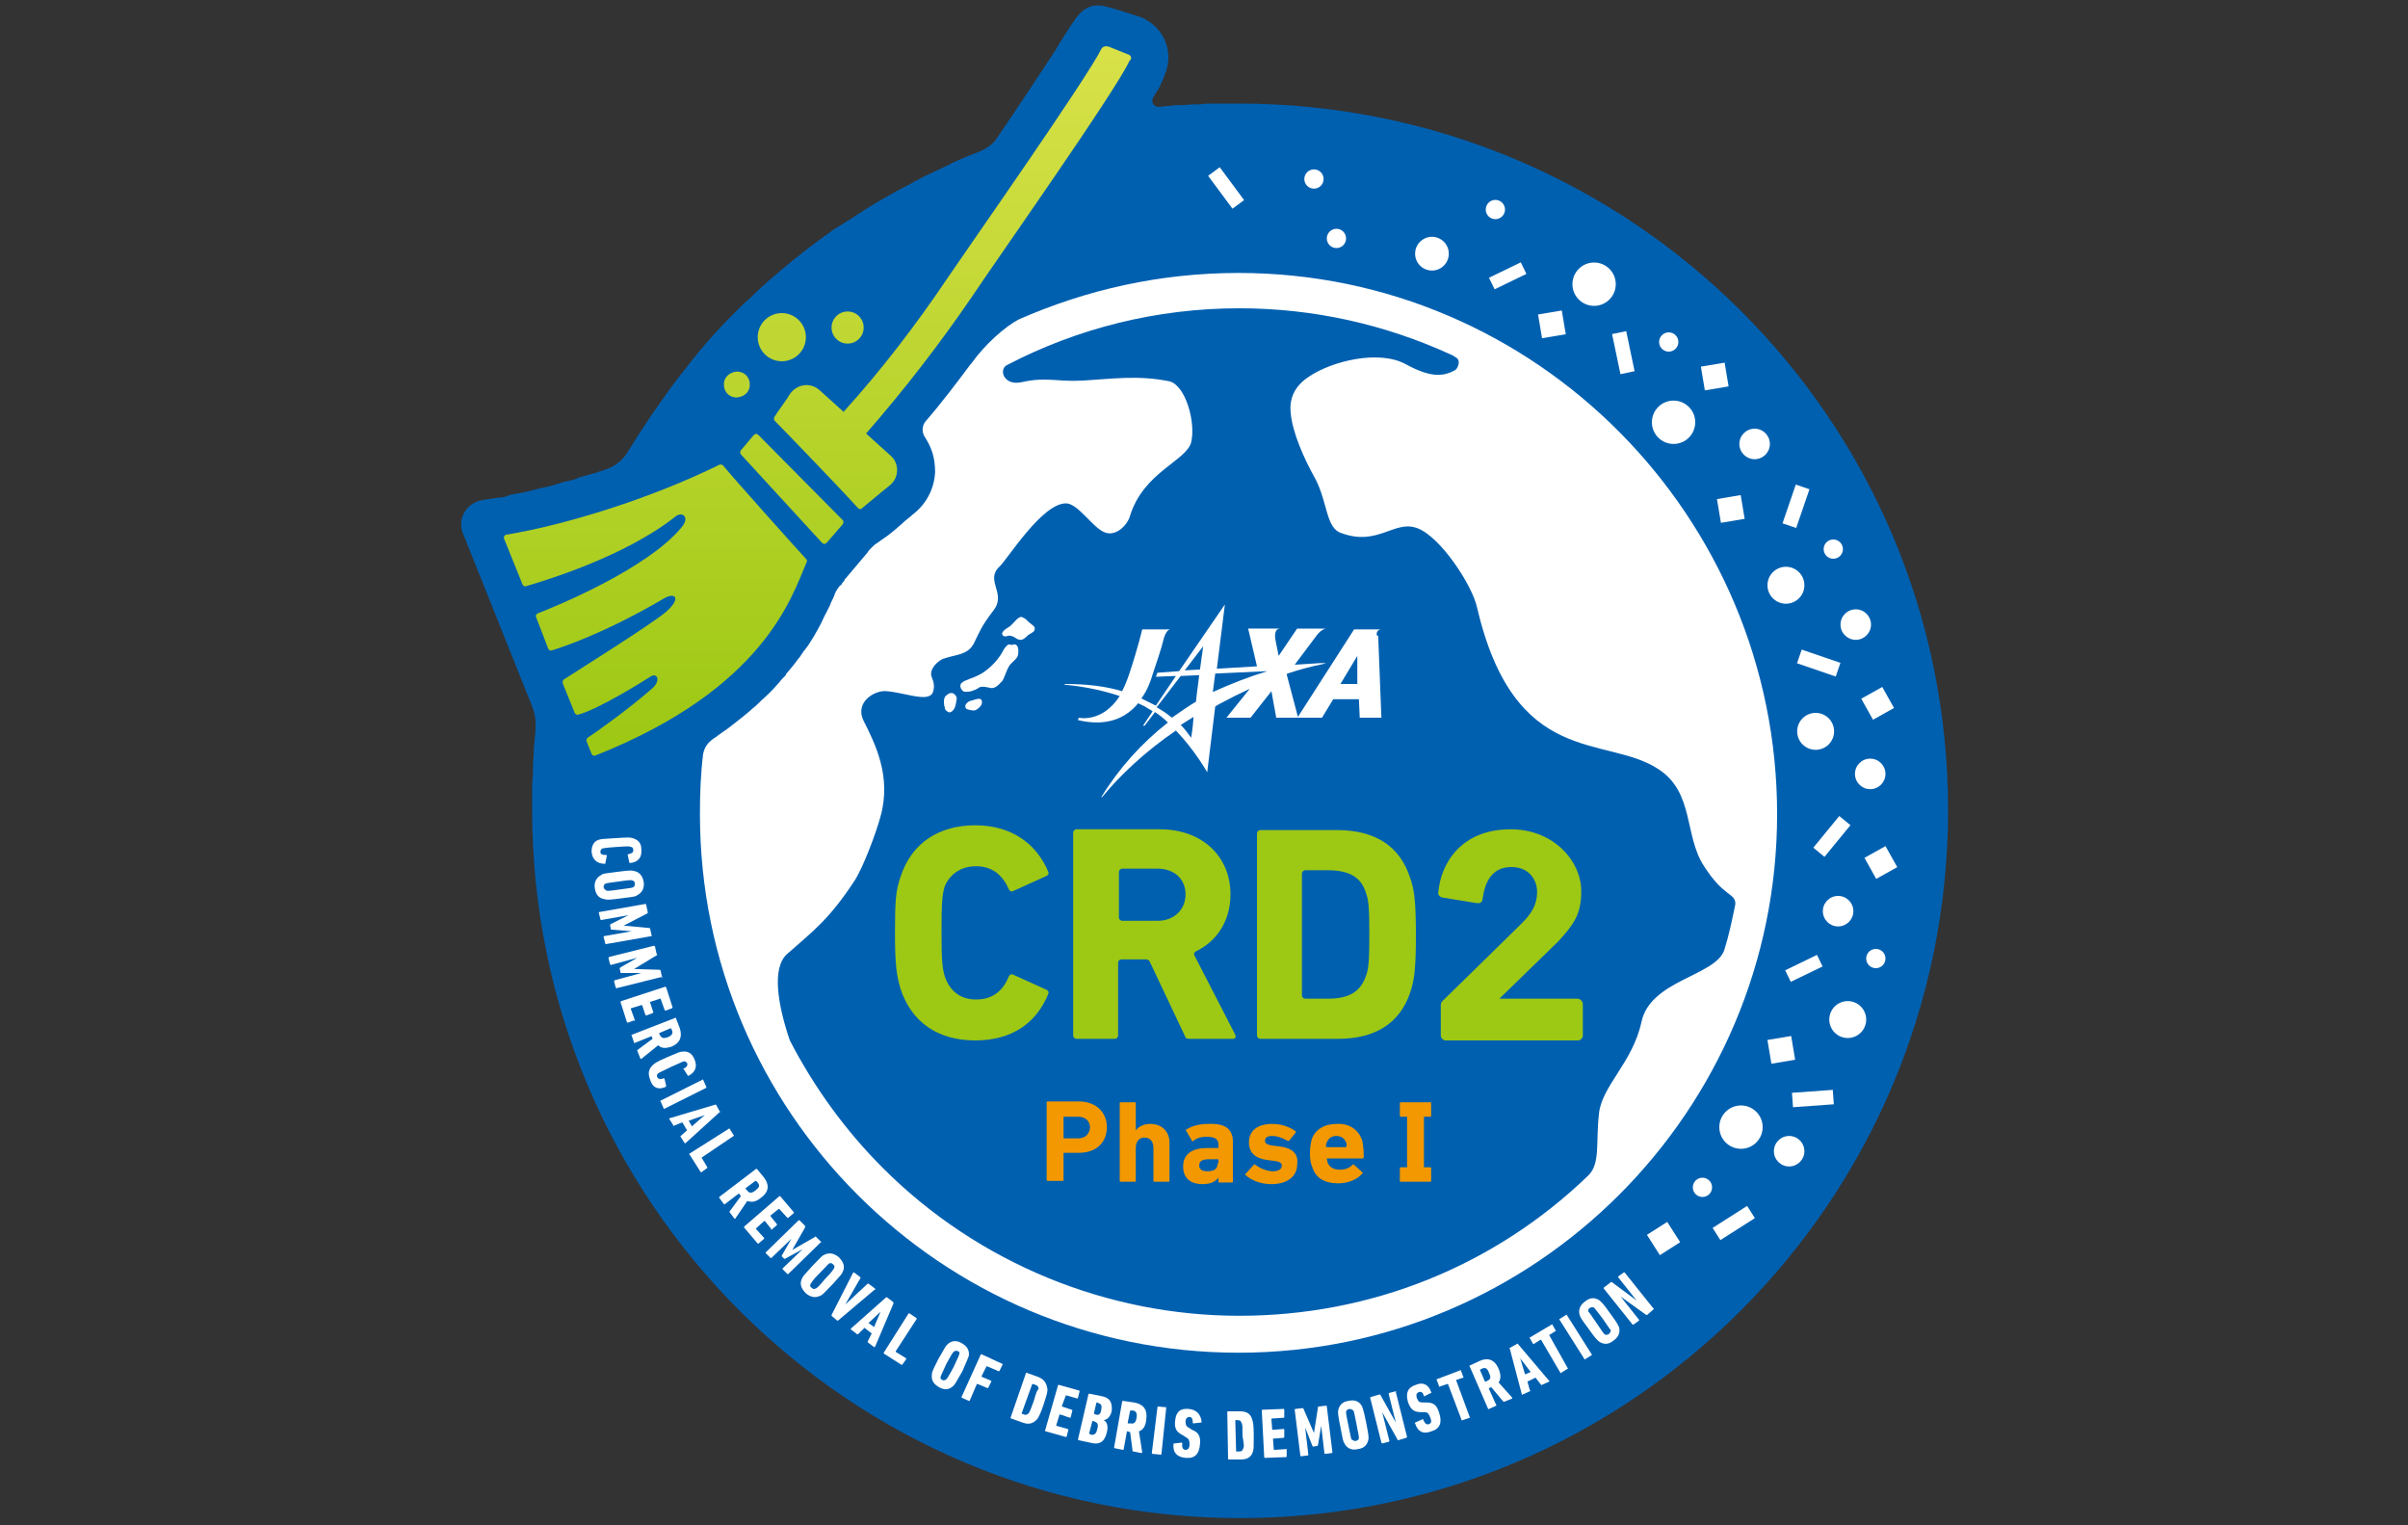<?xml version="1.0" encoding="utf-8"?>
<!-- Generator: Adobe Illustrator 26.3.1, SVG Export Plug-In . SVG Version: 6.00 Build 0)  -->
<svg version="1.1" id="logo" xmlns="http://www.w3.org/2000/svg" xmlns:xlink="http://www.w3.org/1999/xlink" x="0px" y="0px"
	 viewBox="0 0 300 190" style="enable-background:new 0 0 300 190;" xml:space="preserve">
<rect x="0" y="0" width="300" height="190" fill="#333333" stroke="none"/>
<style type="text/css">
	.st0{fill:#0060B0;}
	.st1{fill:url(#SVGID_1_);}
	.st2{fill:url(#SVGID_00000153664349801924806290000017876081698733876377_);}
	.st3{fill:url(#SVGID_00000123409830194711185470000005688532570600831629_);}
	.st4{fill:url(#SVGID_00000137122541688747503960000016600810128981456554_);}
	.st5{fill:url(#SVGID_00000015336697179879440210000003412567441908518563_);}
	.st6{fill:url(#SVGID_00000087376978019845842750000005306042302492360849_);}
	.st7{fill:#9DC814;}
	.st8{fill:#F39800;}
	.st9{fill:#FFFFFF;}
</style>
<path class="st0" d="M154.3,12.9L154.3,12.9c-0.8,0-1.6,0-2.4,0c-0.2,0-0.4,0-0.6,0c-0.6,0-1.2,0-1.8,0.1c-0.2,0-0.4,0-0.6,0
	c-0.6,0-1.2,0.1-1.8,0.1c-0.2,0-0.4,0-0.6,0c-0.6,0.1-1.3,0.1-1.9,0.2c-0.1,0-0.1,0-0.2,0c-0.6,0.1-1.1-0.6-0.7-1.2
	c0.2-0.3,0.3-0.6,0.5-0.8l0,0c0.1-0.2,0.3-0.5,0.4-0.7l0-0.1c0.1-0.2,0.2-0.4,0.3-0.6c0,0,0,0,0-0.1c0.1-0.2,0.2-0.3,0.2-0.5
	c0.6-1.3,0.6-2.8,0.1-4.1c-0.5-1.3-1.6-2.4-2.9-3c0,0-3.9-1.3-4.6-1.4c-1.6-0.4-2.7,0.2-3.6,1.4c-0.6,0.8-2,3-2.7,4.2
	c-1.7,2.6-4.4,6.7-7.2,10.8c-0.5,0.8-1.3,1.3-2.2,1.7c-1.1,0.4-2.3,0.9-3.4,1.4c0,0-0.1,0-0.1,0.1c-0.5,0.2-1,0.5-1.5,0.7
	c-0.1,0-0.2,0.1-0.2,0.1c-0.5,0.2-1,0.5-1.5,0.7c-0.1,0-0.1,0.1-0.2,0.1c-0.5,0.3-1,0.5-1.5,0.8h0c-2.7,1.4-5.3,2.9-7.8,4.6
	c-0.1,0-0.1,0.1-0.2,0.1c-0.5,0.3-0.9,0.6-1.4,0.9c-0.1,0-0.1,0.1-0.2,0.1c-0.5,0.3-0.9,0.7-1.4,1l0,0c-2.5,1.8-4.8,3.7-7.1,5.7l0,0
	c-0.4,0.4-0.9,0.8-1.3,1.2c0,0-0.1,0.1-0.1,0.1c-0.4,0.4-0.8,0.8-1.3,1.2l0,0c-2.6,2.5-5.1,5.2-7.3,8.1l0,0
	c-0.4,0.5-0.7,0.9-1.1,1.4l0,0c-2.2,2.9-4.3,6-6.2,9.1c-0.6,1-1.5,1.7-2.5,2.1h0c-0.6,0.2-1.2,0.4-1.8,0.6l-0.1,0
	c-0.6,0.2-1.1,0.3-1.7,0.5c-0.1,0-0.1,0-0.2,0.1c-0.5,0.2-1,0.3-1.5,0.4c-0.1,0-0.2,0-0.3,0.1c-0.5,0.1-0.9,0.3-1.4,0.4
	c-0.1,0-0.2,0.1-0.4,0.1c-0.4,0.1-0.9,0.2-1.3,0.3c-0.1,0-0.3,0.1-0.4,0.1c-0.4,0.1-0.8,0.2-1.2,0.3c-0.2,0-0.3,0.1-0.5,0.1
	c-0.4,0.1-0.8,0.1-1.1,0.2c-0.1,0-0.3,0.1-0.4,0.1C63,61.9,62.5,62,62,62l-1.4,0.2l0,0l-0.5,0.1c-2,0.3-3.2,2.4-2.4,4.2l0.2,0.5l0,0
	l8.4,21c0.4,1,0.5,2,0.4,3.1c0,0.1,0,0.1,0,0.2c-0.1,0.6-0.1,1.3-0.2,1.9c0,0.2,0,0.4,0,0.5c0,0.6-0.1,1.2-0.1,1.8
	c0,0.2,0,0.4,0,0.6c0,0.6-0.1,1.2-0.1,1.8c0,0.2,0,0.4,0,0.6c0,0.8,0,1.6,0,2.4c0,48.7,39.5,88.2,88.2,88.2s88.2-39.5,88.2-88.2
	S203.1,12.9,154.3,12.9z"/>
<g>
	
		<linearGradient id="SVGID_1_" gradientUnits="userSpaceOnUse" x1="118.736" y1="183.774" x2="118.736" y2="94.881" gradientTransform="matrix(1 0 0 -1 0 186.97)">
		<stop  offset="0" style="stop-color:#DAE24A"/>
		<stop  offset="1" style="stop-color:#9DC814"/>
	</linearGradient>
	<path class="st1" d="M140.6,6.8l-2.5-1c-0.4-0.1-0.7,0-0.9,0.3c-1.6,3.4-16.9,25.2-19.2,28.6c-3.9,5.8-8.2,11.4-12.9,16.6l-3-2.7
		c-1.1-1-2.8-0.8-3.7,0.5c-0.4,0.7-1.4,2-1.9,2.8c-0.1,0.2-0.1,0.4,0,0.5c1.4,1.4,9,9.3,10.4,10.9c0.1,0.1,0.4,0.2,0.5,0
		c1-0.8,2.5-2.1,3.4-2.8c1.2-0.9,1.3-2.7,0.2-3.7l-3.1-2.8c4.8-5.5,9.2-11.2,13.3-17.2c2.3-3.5,17.9-25.6,19.5-29.2
		C141.1,7.3,140.9,6.9,140.6,6.8L140.6,6.8z"/>
	
		<linearGradient id="SVGID_00000181786153600385134700000014956878162878745472_" gradientUnits="userSpaceOnUse" x1="81.701" y1="183.774" x2="81.701" y2="94.881" gradientTransform="matrix(1 0 0 -1 0 186.97)">
		<stop  offset="0" style="stop-color:#DAE24A"/>
		<stop  offset="1" style="stop-color:#9DC814"/>
	</linearGradient>
	<path style="fill:url(#SVGID_00000181786153600385134700000014956878162878745472_);" d="M90.1,58c-0.1-0.1-0.3-0.2-0.5-0.1
		c-8.5,4.2-19.2,7.5-26.5,8.7c-0.2,0-0.4,0.3-0.3,0.5l2.3,5.7c0.1,0.2,0.3,0.3,0.5,0.2c2-0.6,12.2-3.6,18.6-8.7
		c0.8-0.6,1.8,0.1,0.7,1.4c-4.3,5.2-15.8,9.9-17.9,10.7c-0.2,0.1-0.3,0.3-0.2,0.5l1.5,3.9c0.1,0.2,0.3,0.3,0.5,0.2
		c1.3-0.4,6.5-2.1,14-6.5c1.2-0.7,2.2-0.1,0.2,1.7c-1.9,1.6-11,7.3-12.7,8.4c-0.2,0.1-0.2,0.3-0.2,0.5l1.5,3.7
		c0.1,0.2,0.3,0.3,0.5,0.2c2.5-0.7,8-4.1,8.9-4.7c0.9-0.6,1.4,0.5,0.2,1.5c-2.6,2.3-6.9,5.4-8,6.1c-0.1,0.1-0.2,0.3-0.1,0.5l0.6,1.5
		c0.1,0.2,0.3,0.3,0.5,0.2c20.9-8.3,24.4-19.6,26.3-24.1c0.1-0.1,0-0.3-0.1-0.4C99.2,68.3,91.4,59.6,90.1,58L90.1,58z"/>
	
		<linearGradient id="SVGID_00000000913839334161149550000010822811283838374289_" gradientUnits="userSpaceOnUse" x1="98.664" y1="183.774" x2="98.664" y2="94.881" gradientTransform="matrix(1 0 0 -1 0 186.97)">
		<stop  offset="0" style="stop-color:#DAE24A"/>
		<stop  offset="1" style="stop-color:#9DC814"/>
	</linearGradient>
	<path style="fill:url(#SVGID_00000000913839334161149550000010822811283838374289_);" d="M94.5,54.2c-0.2-0.2-0.4-0.2-0.6,0
		l-1.6,1.9c-0.1,0.1-0.1,0.4,0,0.5l10.1,11c0.2,0.2,0.4,0.2,0.6,0l2-2.3c0.1-0.2,0.1-0.4,0-0.5L94.5,54.2L94.5,54.2z"/>
	
		<linearGradient id="SVGID_00000098933343740514576800000010923553859093527216_" gradientUnits="userSpaceOnUse" x1="91.828" y1="183.774" x2="91.828" y2="94.881" gradientTransform="matrix(1 0 0 -1 0 186.97)">
		<stop  offset="0" style="stop-color:#DAE24A"/>
		<stop  offset="1" style="stop-color:#9DC814"/>
	</linearGradient>
	<path style="fill:url(#SVGID_00000098933343740514576800000010923553859093527216_);" d="M93.4,47.8c0-0.9-0.8-1.6-1.7-1.5
		s-1.6,0.8-1.5,1.7c0,0.9,0.8,1.6,1.7,1.5C92.8,49.4,93.5,48.7,93.4,47.8L93.4,47.8z"/>
	
		<linearGradient id="SVGID_00000067197848981957267970000015839584965340042912_" gradientUnits="userSpaceOnUse" x1="97.379" y1="183.774" x2="97.379" y2="94.881" gradientTransform="matrix(1 0 0 -1 0 186.97)">
		<stop  offset="0" style="stop-color:#DAE24A"/>
		<stop  offset="1" style="stop-color:#9DC814"/>
	</linearGradient>
	<circle style="fill:url(#SVGID_00000067197848981957267970000015839584965340042912_);" cx="97.4" cy="42" r="3"/>
	
		<linearGradient id="SVGID_00000124127163985205311670000004150894456889726106_" gradientUnits="userSpaceOnUse" x1="105.583" y1="183.774" x2="105.583" y2="94.881" gradientTransform="matrix(1 0 0 -1 0 186.97)">
		<stop  offset="0" style="stop-color:#DAE24A"/>
		<stop  offset="1" style="stop-color:#9DC814"/>
	</linearGradient>
	<circle style="fill:url(#SVGID_00000124127163985205311670000004150894456889726106_);" cx="105.6" cy="40.8" r="2"/>
</g>
<g>
	<path class="st7" d="M121.6,107.9c2.2,0,3.4,1.3,4.1,2.9c0.1,0.2,0.3,0.3,0.5,0.2l4.2-1.9c0.2-0.1,0.3-0.3,0.2-0.5
		c-1.5-3.6-4.7-5.8-9.1-5.8s-7.9,2.1-9.3,6.4c-0.6,1.7-0.7,3-0.7,7c0,4,0.2,5.3,0.7,7c1.4,4.2,4.7,6.4,9.3,6.4
		c4.5,0,7.6-2.1,9.1-5.8c0.1-0.2,0-0.4-0.2-0.5l-4.2-1.9c-0.2-0.1-0.4,0-0.5,0.2c-0.7,1.7-1.9,2.9-4.1,2.9c-2,0-3.3-1.1-3.9-2.9
		c-0.3-1-0.4-1.9-0.4-5.6c0-3.7,0.1-4.6,0.4-5.6C118.3,109,119.6,107.9,121.6,107.9L121.6,107.9z"/>
	<path class="st7" d="M148.8,119c-0.1-0.2,0-0.4,0.2-0.5c2.7-1.3,4.3-3.9,4.3-7.1c0-4.7-3.5-8.1-8.8-8.1h-10.4
		c-0.2,0-0.4,0.2-0.4,0.4V129c0,0.2,0.2,0.4,0.4,0.4h4.8c0.2,0,0.4-0.2,0.4-0.4v-9.1c0-0.2,0.2-0.4,0.4-0.4h3.1
		c0.1,0,0.3,0.1,0.4,0.2l4.4,9.3c0.1,0.3,0.2,0.4,0.6,0.4h5.4c0.3,0,0.4-0.2,0.3-0.5L148.8,119L148.8,119z M144.2,114.7h-4.4
		c-0.2,0-0.4-0.2-0.4-0.4v-5.7c0-0.2,0.2-0.4,0.4-0.4h4.4c2.1,0,3.5,1.3,3.5,3.2S146.3,114.7,144.2,114.7L144.2,114.7z"/>
	<path class="st7" d="M166.6,103.4H157c-0.2,0-0.4,0.2-0.4,0.4V129c0,0.2,0.2,0.4,0.4,0.4h9.7c4.6,0,7.7-1.9,9-5.8
		c0.5-1.5,0.7-2.9,0.7-7.1c0-4.2-0.2-5.7-0.7-7.1C174.4,105.3,171.2,103.4,166.6,103.4L166.6,103.4z M170.2,121.5
		c-0.7,2.1-2.2,2.9-4.8,2.9h-2.8c-0.2,0-0.4-0.2-0.4-0.4v-15.2c0-0.2,0.2-0.4,0.4-0.4h2.8c2.6,0,4.2,0.8,4.8,2.9
		c0.3,0.8,0.4,1.8,0.4,5.1C170.6,119.7,170.5,120.7,170.2,121.5L170.2,121.5z"/>
	<path class="st7" d="M196.5,124.4h-9.7l7.3-7.1c1.9-2.1,2.9-3.3,2.9-6.3c0-3.7-3.4-7.7-8.8-7.7c-6.2,0-8.7,4.3-9,7.8
		c-0.1,0.3,0.1,0.6,0.5,0.7l4.3,0.7c0.3,0,0.4,0,0.5-0.1c0.1-0.1,0.2-0.2,0.2-0.4c0.3-2.2,1.2-4,3.6-4c2.2,0,3.2,1.6,3.2,3.1
		c0,1.6-0.7,2.7-1.9,3.9c-1.3,1.3-9.8,9.6-9.9,9.7c-0.2,0.2-0.2,0.4-0.2,0.7v3.6c0,0.3,0.3,0.6,0.6,0.6h16.5c0.3,0,0.6-0.3,0.6-0.6
		V125C197.1,124.6,196.8,124.4,196.5,124.4L196.5,124.4z"/>
</g>
<g>
	<path class="st8" d="M134.4,137.2h-3.9c-0.1,0-0.1,0.1-0.1,0.1v9.7c0,0.1,0.1,0.1,0.1,0.1h1.9c0.1,0,0.1-0.1,0.1-0.1v-3.3
		c0-0.1,0-0.1,0.1-0.1h1.8c2.2,0,3.5-1.3,3.5-3.2C137.9,138.6,136.6,137.2,134.4,137.2z M134.3,141.8h-1.7c-0.1,0-0.1,0-0.1-0.1
		v-2.5c0-0.1,0-0.1,0.1-0.1h1.7c0.9,0,1.5,0.5,1.5,1.4C135.7,141.3,135.2,141.8,134.3,141.8L134.3,141.8z"/>
	<path class="st8" d="M143.3,140c-0.9,0-1.5,0.4-1.8,0.8h0v-3.4c0-0.1-0.1-0.1-0.1-0.1h-1.8c-0.1,0-0.1,0.1-0.1,0.1v9.7
		c0,0.1,0.1,0.1,0.1,0.1h1.8c0.1,0,0.1-0.1,0.1-0.1V143c0-0.8,0.4-1.3,1.1-1.3s1.1,0.5,1.1,1.3v4.1c0,0.1,0.1,0.1,0.1,0.1h1.8
		c0.1,0,0.1-0.1,0.1-0.1v-4.5C145.8,141.1,144.9,140,143.3,140L143.3,140z"/>
	<path class="st8" d="M150.5,140c-1.2,0-2.1,0.3-2.7,0.7c-0.1,0-0.1,0.1,0,0.2l0.7,1.2c0,0.1,0.1,0.1,0.2,0c0.3-0.3,0.9-0.5,1.6-0.5
		c1.1,0,1.5,0.3,1.5,1v0.3c0,0.1,0,0.1-0.1,0.1h-1.3c-1.8,0-3,0.7-3,2.3s1.1,2.2,2.4,2.2c1,0,1.6-0.3,2-0.8h0v0.5
		c0,0.1,0.1,0.1,0.1,0.1h1.6c0.1,0,0.1-0.1,0.1-0.1v-4.6C153.7,140.7,152.8,139.9,150.5,140L150.5,140z M151.7,144.9
		c0,0.7-0.4,1-1.3,1c-0.7,0-1-0.3-1-0.7c0-0.6,0.4-0.8,1.3-0.8h1c0.1,0,0.1,0,0.1,0.1V144.9L151.7,144.9z"/>
	<path class="st8" d="M159.4,142.8l-0.8-0.1c-0.8-0.1-1-0.3-1-0.6c0-0.4,0.3-0.6,0.9-0.6c0.7,0,1.4,0.3,1.9,0.6c0.1,0,0.1,0,0.2,0
		l0.8-1c0.1-0.1,0-0.2,0-0.2c-0.7-0.5-1.7-0.9-2.9-0.9c-1.9,0-2.9,0.9-2.9,2.3c0,1.3,0.8,2,2.3,2.2l0.8,0.1c0.8,0.1,1,0.3,1,0.6
		c0,0.4-0.4,0.7-1.1,0.7s-1.5-0.3-2.2-0.8c-0.1-0.1-0.1-0.1-0.2,0l-1,1.1c-0.1,0.1-0.1,0.1,0,0.2c0.7,0.6,1.8,1.1,3.2,1.1
		c2,0,3.2-1,3.2-2.4C161.8,143.8,161.1,143,159.4,142.8L159.4,142.8z"/>
	<path class="st8" d="M166.5,140c-1.5,0-2.7,0.7-3.1,2c-0.1,0.4-0.2,1-0.2,1.7c0,0.7,0.1,1.3,0.3,1.7c0.4,1.3,1.5,2,3.2,2
		c1.3,0,2.4-0.5,3-1.2c0.1-0.1,0.1-0.1,0-0.2l-1-0.9c-0.1-0.1-0.1-0.1-0.2,0c-0.4,0.4-0.9,0.6-1.6,0.6c-0.7,0-1.3-0.3-1.5-0.9
		c0-0.1-0.1-0.3-0.1-0.4c0-0.1,0-0.1,0.1-0.1h4.3c0.1,0,0.2-0.1,0.2-0.1c0-1.2-0.1-1.7-0.2-2.2C169.2,140.7,168.1,139.9,166.5,140
		L166.5,140z M167.7,142.9h-2.4c-0.1,0-0.1,0-0.1-0.1c0-0.2,0-0.4,0.1-0.5c0.2-0.5,0.6-0.8,1.2-0.8s1,0.3,1.2,0.8
		C167.8,142.5,167.8,142.6,167.7,142.9C167.8,142.9,167.8,142.9,167.7,142.9L167.7,142.9z"/>
	<path class="st8" d="M178.2,139.1c0.1,0,0.1-0.1,0.1-0.1v-1.6c0-0.1-0.1-0.1-0.1-0.1h-3.7c-0.1,0-0.1,0.1-0.1,0.1v1.6
		c0,0.1,0.1,0.1,0.1,0.1h0.8v6.3h-0.8c-0.1,0-0.1,0.1-0.1,0.1v1.6c0,0.1,0.1,0.1,0.1,0.1h3.7c0.1,0,0.1-0.1,0.1-0.1v-1.6
		c0-0.1-0.1-0.1-0.1-0.1h-0.8v-6.3H178.2z"/>
</g>
<g>
	<path class="st9" d="M172.1,78.4h-3.4l-7,10.9l-1.4-5.3l0.1-0.1c1.5-0.5,3-0.9,4.5-1.2l0.3-0.1h0c-0.2,0-0.5,0-0.7,0l-3.2,0.2
		l2.7-3.6c0,0,0.6-0.9,1.3-0.9c-0.4,0-3.7,0-3.7,0l-2.3,3.4h0l-0.4-2c0,0-0.3-1.4,0.6-1.4c-1,0-4,0-4,0l1.1,4.7l-5,0.3l1-8l-5.7,8.3
		l-2.7,0.2l-0.2,0.5l2.5-0.1l-2.5,3.7c-0.6-0.3-1.2-0.6-1.8-0.9c0.8-1.1,1.2-2.3,1.4-3c0.4-1.2,1.1-3.2,1.4-4.5
		c0.3-1,0.7-1.1,0.8-1.1h-3.5c0,0-0.5,2.2-1.6,5.5c-0.3,0.9-0.6,1.6-0.9,2.2c-2-0.6-4.3-0.9-7.1-0.9l-0.1,0.1
		c1.5,0.1,4.2,0.5,6.9,1.4c-2.2,3.4-5.1,2.7-5.1,2.7l-0.1,0.3c3.8,0.9,6.1-0.4,7.5-2.1c0.4,0.2,0.9,0.4,1.3,0.7
		c0.2,0.1,0.4,0.2,0.5,0.3l-1.2,1.8h0.1l0-0.1l0,0.1h0.1l1.3-1.7c0.6,0.4,1.1,0.8,1.6,1.3c-3.3,2.6-6.1,5.7-8.3,9.3h0.1
		c2.3-2.8,5.4-5.7,9.2-8.3c2.4,2.5,3.9,5.2,3.9,5.2l1-8.2c0.2-0.1,0.3-0.2,0.5-0.3c1.3-0.7,2.5-1.3,3.8-1.9l-2.9,3.6h3l2.6-3.3h0
		l0.6,3.3h5.7l1.4-2.3h3.2l0.1,2.3h2.7l-0.4-10.2C171.4,79.3,171.4,78.4,172.1,78.4L172.1,78.4z M148.4,91.9c-0.3-0.4-0.7-1-1.3-1.6
		c0.5-0.3,1.1-0.7,1.6-1C148.6,90.8,148.4,91.9,148.4,91.9L148.4,91.9z M149,87.4c-1,0.6-2,1.3-3,2c-0.6-0.5-1.2-0.9-1.9-1.3l3-3.9
		l2.3-0.1C149.3,85.1,149.1,86.3,149,87.4L149,87.4z M149.5,83.4l-1.9,0.1l2.3-3C149.9,80.6,149.7,81.8,149.5,83.4L149.5,83.4z
		 M151.1,86.2l0.3-2.3l6.5-0.3C155.6,84.3,153.3,85.2,151.1,86.2L151.1,86.2z M167,85.2l2.1-3.5l0,3.5H167L167,85.2z"/>
	<g>
		<path class="st9" d="M118.8,86.4c-0.1-0.1-0.4-0.1-0.6,0c-0.1,0.1-0.3,0.2-0.4,0.3c-0.1,0.1-0.2,0.4-0.2,0.6c0,0.3,0,0.5,0.1,0.8
			c0,0.2,0.1,0.4,0.3,0.5c0.2,0.2,0.5,0.2,0.8-0.2c0.3-0.4,0.3-0.9,0.4-1.4C119.2,86.8,119,86.5,118.8,86.4L118.8,86.4z"/>
		<path class="st9" d="M120.9,87.3c-0.3,0.1-0.5,0.3-0.6,0.5c-0.1,0.2,0,0.4,0.1,0.5c0.2,0.1,0.6,0.2,1,0.2c0.4-0.1,0.8-0.5,0.9-0.8
			c0.1-0.3,0-0.5-0.1-0.6C121.9,86.9,121.1,87.3,120.9,87.3L120.9,87.3z"/>
		<path class="st9" d="M126.2,80.3c-0.2,0.1-0.5-0.1-0.6,0c-0.2,0.1-0.5,0.5-0.6,0.7c-0.8,1.6-2.3,2.7-2.9,3c-0.9,0.5-1.9,0.7-2.2,1
			c-0.4,0.2-0.3,0.8,0.1,1.1c0.1,0.1,0.6,0.1,1,0c0.3-0.1,0.6-0.2,0.9-0.4c0.3-0.3,1.1-0.1,1.5,0c0.6,0.1,1-0.4,1.4-0.8
			c0.3-0.3,0.5-1.2,0.9-1.9c0.3-0.5,0.9-0.8,1.1-1.3c0.1-0.4,0.1-0.8,0-1.1C126.7,80.4,126.6,80.2,126.2,80.3L126.2,80.3z"/>
		<path class="st9" d="M128.3,77.6c-0.3-0.2-0.4-0.5-0.9-0.7c-0.5-0.3-1.1,0.8-1.7,1.2c-0.9,0.5-1,0.9-0.7,1.1
			c0.3,0.2,0.6-0.1,0.9,0c0.6,0.1,0.7,0.5,1.3,0.5c0.3,0,0.7-0.4,0.9-0.6c0.3-0.2,0.8-0.4,0.8-0.7C129,78.1,128.7,77.9,128.3,77.6
			L128.3,77.6z"/>
		<path class="st9" d="M154.3,34c-9.8,0-19,2.1-27.4,5.8c-1.7,0.9-4.2,3.1-5.9,5.5c0,0-0.1,0.1-0.1,0.1c-1.8,2.4-3.6,4.8-5.6,7.1
			c-0.4,0.5-0.5,1.3-0.1,1.9c0.1,0.2,0.2,0.3,0.3,0.5c0.3,0.5,0.5,1,0.7,1.6c0.2,0.7,0.3,1.5,0.3,2.3c-0.1,2.1-1.1,4-2.8,5.3
			c-0.3,0.3-0.9,0.7-1.4,1.2c-0.8,0.7-1.6,1.4-2.4,1.9l-0.7,0.5c-0.2,0.1-0.4,0.3-0.6,0.5c-0.2,0.2-0.4,0.4-0.5,0.6
			c0,0-1.7,2-2.7,3.2c-0.1,0.1-0.2,0.2-0.2,0.3c-0.1,0.2-0.3,0.3-0.3,0.4s-0.2,0.2-0.3,0.3c-0.4,0.5-0.6,0.9-0.7,1.3
			c-0.1,0.1-0.1,0.3-0.2,0.4v0c-0.1,0.2-0.2,0.4-0.3,0.7c0,0.1-0.1,0.1-0.1,0.2c-0.1,0.2-0.2,0.4-0.3,0.6c0,0.1-0.1,0.1-0.1,0.2
			c-0.3,0.5-0.5,1.1-0.8,1.6c0,0.1-0.1,0.1-0.1,0.2c-0.1,0.2-0.3,0.5-0.4,0.7c0,0.1-0.1,0.1-0.1,0.2c-0.4,0.6-0.7,1.2-1.2,1.8
			c0,0,0,0.1-0.1,0.1c-0.2,0.3-0.4,0.6-0.6,0.9c0,0-0.1,0.1-0.1,0.1c-0.5,0.7-1,1.3-1.6,2c0,0,0,0,0,0.1c-0.3,0.3-0.6,0.6-0.9,1
			c0,0-0.1,0.1-0.1,0.1c-0.6,0.7-1.3,1.4-2.1,2.1l0,0c-0.3,0.3-0.7,0.7-1.1,1c0,0-0.1,0.1-0.1,0.1c-0.8,0.7-1.7,1.4-2.6,2.1l0,0
			c0,0,0,0,0,0c-0.5,0.4-1,0.7-1.4,1c-0.1,0.1-0.3,0.2-0.4,0.3c-0.1,0.1-0.2,0.1-0.3,0.2c-0.7,0.5-1.1,1-1.3,1.9
			c-0.3,2.4-0.4,4.9-0.4,7.5c0,37.1,30.1,67.1,67.1,67.1s67.1-30.1,67.1-67.1S191.4,34,154.3,34L154.3,34z M204.5,127.3
			c-1.1,5.1-5,8-5.3,11.5c-0.4,3.5,0.2,6.1-1.3,7.6c-11.7,11.3-27.1,17.5-43.5,17.5s-32.5-6.5-44.4-18.4
			c-4.7-4.7-8.6-10.1-11.6-15.9c-1.5-4.4-2.3-9.1-0.3-10.8c3.3-2.9,5.2-4.3,8.3-9c1.1-1.6,2.8-6.2,3.3-8.1c1.4-5-0.7-9.1-2.1-11.9
			c-1.2-2.4,1.5-3.9,2.9-3.7c2.3,0.2,5.1,1.4,5.7,0.2c0.3-0.8,0.1-1.4-0.1-1.9c-0.5-1.1,1-2.3,1.6-2.4c1.5-0.5,2.8-0.4,3.6-1.8
			c0.8-1.6,0.9-2.1,2.5-4.2c1.6-2.1-1.1-3.7,0.7-5.4c1-0.9,5.3-7.9,8.3-7.9c1.5,0,3.3,3,4.8,3.6c1.4,0.6,2.9-0.9,3.2-2.1
			c1.7-5.4,7-6.8,7.6-9.1c0.6-2.5-0.7-7.1-2.7-7.6c-3.9-0.8-7.2-0.3-10.7-0.1c-3.5,0.2-4.5-0.5-7.7,0.2c-2.2,0.5-2.9-1.5-1.9-2.1
			c8.8-4.6,18.7-7.1,29-7.1c9.2,0,18.1,2,26.2,5.7c0.3,0.1,0.6,0.3,0.9,0.5c0.5,0.4,0.1,1.3-0.2,1.5c-1.3,0.7-2.8,1.1-6.1-0.7
			c-3.4-1.9-9.3-0.4-12.1,1.5c-1.7,1.1-2.5,2.6-2.3,4.5c0.2,2.5,1.7,5.8,3.1,8.3c1.5,2.9,1.3,6.1,3.2,6.7c4.6,1.7,6.6-1.7,9.5-0.6
			c2.9,1.1,6.8,7.1,7.4,9.8c4.7,20.2,16.1,15.9,22.6,20.2c4.5,2.9,3.2,8.3,5.7,12.1c2.5,3.9,3.9,3.3,3.9,4.7c-0.4,2-0.8,3.9-1.4,5.8
			C213.6,121.6,205.6,122.1,204.5,127.3L204.5,127.3z"/>
	</g>
	<g>
		<circle class="st9" cx="216.9" cy="140.4" r="2.7"/>
		<circle class="st9" cx="222.9" cy="143.4" r="1.9"/>
		<circle class="st9" cx="233" cy="96.4" r="1.9"/>
		<circle class="st9" cx="229" cy="113.5" r="1.9"/>
		<circle class="st9" cx="230.2" cy="127" r="2.3"/>
		<circle class="st9" cx="233.7" cy="119.4" r="1.2"/>
		<circle class="st9" cx="228.4" cy="68.4" r="1.2"/>
		<circle class="st9" cx="212.1" cy="147.9" r="1.2"/>
		
			<rect x="222.5" y="119.7" transform="matrix(0.9 -0.436 0.436 0.9 -30.032 110.143)" class="st9" width="4.4" height="1.6"/>
		
			<rect x="213.6" y="151.4" transform="matrix(0.843 -0.537 0.537 0.843 -48.001 140.027)" class="st9" width="5.1" height="1.8"/>
		
			<rect x="225.8" y="103.3" transform="matrix(0.634 -0.773 0.773 0.634 2.904 214.641)" class="st9" width="5.1" height="1.8"/>
		
			<rect x="223.4" y="136" transform="matrix(0.997 -7.184552e-02 7.184552e-02 0.997 -9.249 16.584)" class="st9" width="5.1" height="1.8"/>
		<rect x="220.5" y="129.3" transform="matrix(0.986 -0.165 0.165 0.986 -18.552 38.435)" class="st9" width="3" height="3"/>
		<rect x="232.8" y="105.8" transform="matrix(0.873 -0.488 0.488 0.873 -22.58 128.101)" class="st9" width="3" height="3"/>
		
			<rect x="205.9" y="152.7" transform="matrix(0.843 -0.537 0.537 0.843 -50.391 135.659)" class="st9" width="3" height="3"/>
		<circle class="st9" cx="208.5" cy="52.6" r="2.7"/>
		<circle class="st9" cx="178.4" cy="31.6" r="2.1"/>
		<circle class="st9" cx="198.6" cy="35.4" r="2.7"/>
		<circle class="st9" cx="166.5" cy="29.7" r="1.2"/>
		<circle class="st9" cx="218.6" cy="55.3" r="1.9"/>
		<circle class="st9" cx="231.2" cy="77.8" r="1.9"/>
		<circle class="st9" cx="222.5" cy="72.9" r="2.3"/>
		<circle class="st9" cx="226.2" cy="91.1" r="2.3"/>
		<circle class="st9" cx="186.3" cy="26.1" r="1.2"/>
		<circle class="st9" cx="207.9" cy="42.6" r="1.2"/>
		<circle class="st9" cx="163.7" cy="22.3" r="1.2"/>
		
			<rect x="185.6" y="33.5" transform="matrix(0.9 -0.436 0.436 0.9 3.862 85.368)" class="st9" width="4.4" height="1.6"/>
		
			<rect x="151.9" y="20.8" transform="matrix(0.803 -0.595 0.595 0.803 16.163 95.579)" class="st9" width="1.8" height="5.1"/>
		<rect x="225.7" y="80" transform="matrix(0.324 -0.946 0.946 0.324 75.075 270.212)" class="st9" width="1.8" height="5.1"/>
		
			<rect x="221.1" y="62.1" transform="matrix(0.324 -0.946 0.946 0.324 91.692 254.226)" class="st9" width="5.1" height="1.8"/>
		
			<rect x="201.3" y="41.4" transform="matrix(0.979 -0.205 0.205 0.979 -4.721 42.351)" class="st9" width="1.8" height="5.1"/>
		<rect x="212.2" y="45.4" transform="matrix(0.986 -0.165 0.165 0.986 -4.816 35.917)" class="st9" width="3" height="3"/>
		<rect x="191.9" y="38.9" transform="matrix(0.986 -0.165 0.165 0.986 -4.014 32.48)" class="st9" width="3" height="3"/>
		<rect x="214.2" y="61.9" transform="matrix(0.986 -0.165 0.165 0.986 -7.508 36.475)" class="st9" width="3" height="3"/>
		<rect x="232.4" y="86" transform="matrix(0.873 -0.488 0.488 0.873 -12.97 125.368)" class="st9" width="3" height="3"/>
	</g>
	<g>
		<path class="st9" d="M75.4,107.6C75.4,107.6,75.5,107.6,75.4,107.6l0.2-1c0-0.1,0-0.1-0.1-0.1c-0.5,0-0.7-0.1-0.7-0.4
			c0-0.2,0.1-0.3,0.2-0.4c0.1,0,0.2-0.1,1.8-0.2c1.5-0.1,1.6-0.1,1.8,0c0.2,0,0.3,0.2,0.3,0.4c0,0.3-0.2,0.4-0.6,0.5
			c-0.1,0-0.1,0-0.1,0.1l0.2,0.9c0,0.1,0.1,0.1,0.1,0.1c1-0.1,1.5-0.7,1.4-1.7c0-0.8-0.4-1.2-1.1-1.4c-0.3-0.1-0.5-0.1-2.1,0
			c-1.5,0.1-1.8,0.1-2.1,0.2c-0.6,0.2-0.9,0.7-0.9,1.5C73.8,107.1,74.4,107.6,75.4,107.6L75.4,107.6z"/>
		<path class="st9" d="M77.4,111.9c1.5-0.2,1.8-0.2,2-0.4c0.6-0.3,0.9-0.9,0.8-1.6s-0.5-1.3-1.2-1.4c-0.3-0.1-0.5-0.1-2.1,0.1
			c-1.5,0.2-1.8,0.2-2,0.4c-0.6,0.3-0.9,0.9-0.8,1.6c0.1,0.8,0.5,1.3,1.2,1.4C75.6,112.1,75.9,112.1,77.4,111.9z M75.2,110.5
			c0-0.2,0.1-0.4,0.2-0.4c0.1-0.1,0.3-0.1,1.7-0.3c1.4-0.2,1.6-0.2,1.7-0.1c0.2,0,0.3,0.2,0.3,0.4s-0.1,0.4-0.2,0.4
			c-0.1,0.1-0.3,0.1-1.7,0.3c-1.4,0.2-1.6,0.2-1.7,0.1C75.4,110.8,75.2,110.7,75.2,110.5z"/>
		<path class="st9" d="M81.2,116.6l-0.2-0.9c0-0.1,0-0.1-0.1-0.1l-3.2-0.3v0l2.9-1.5c0.1,0,0.1-0.1,0.1-0.2l-0.2-0.9
			c0,0,0-0.1-0.1-0.1l-5.7,1c0,0-0.1,0-0.1,0.1l0.2,0.8c0,0,0,0.1,0.1,0.1l3.4-0.6v0l-2.2,1.1c0,0-0.1,0.1-0.1,0.1l0.1,0.5
			c0,0.1,0,0.1,0.1,0.1l2.5,0.2v0l-3.4,0.6c0,0-0.1,0-0.1,0.1l0.2,0.8c0,0,0,0.1,0.1,0.1L81.2,116.6
			C81.2,116.7,81.3,116.7,81.2,116.6L81.2,116.6z"/>
		<path class="st9" d="M82.5,121.8l-0.2-0.9c0-0.1-0.1-0.1-0.1-0.1l-3.2-0.1v0l2.8-1.7c0.1,0,0.1-0.1,0-0.2l-0.2-0.9
			c0,0-0.1-0.1-0.1-0.1l-5.6,1.4c0,0-0.1,0.1-0.1,0.1l0.2,0.8c0,0,0.1,0.1,0.1,0.1l3.3-0.9l0,0l-2.1,1.2c0,0-0.1,0.1-0.1,0.1
			l0.1,0.5c0,0.1,0.1,0.1,0.1,0.1l2.5,0l0,0l-3.3,0.9c0,0-0.1,0.1-0.1,0.1l0.2,0.8c0,0,0.1,0.1,0.1,0.1l5.6-1.4
			C82.5,121.9,82.5,121.9,82.5,121.8L82.5,121.8z"/>
		<path class="st9" d="M79.1,127.1l-0.5-1.4c0,0,0-0.1,0-0.1l1.3-0.4c0,0,0.1,0,0.1,0l0.4,1.2c0,0,0.1,0.1,0.1,0.1l0.8-0.3
			c0,0,0.1-0.1,0.1-0.1l-0.4-1.2c0,0,0-0.1,0-0.1l1.2-0.4c0,0,0.1,0,0.1,0l0.5,1.4c0,0,0.1,0.1,0.1,0.1l0.8-0.3c0,0,0.1-0.1,0.1-0.1
			l-0.8-2.5c0,0-0.1-0.1-0.1-0.1l-5.5,1.8c0,0-0.1,0.1-0.1,0.1l0.8,2.5c0,0,0.1,0.1,0.1,0.1l0.8-0.3C79,127.2,79.1,127.2,79.1,127.1
			L79.1,127.1z"/>
		<path class="st9" d="M83.6,130.4c1.2-0.5,1.4-1.3,1.1-2.3l-0.5-1.3c0,0-0.1-0.1-0.1,0l-5.4,2.1c0,0-0.1,0.1,0,0.1l0.3,0.9
			c0,0,0.1,0.1,0.1,0l2-0.8c0,0,0.1,0,0.1,0l0.1,0.3l-1.9,1.4c0,0,0,0.1,0,0.1l0.4,1c0,0,0.1,0,0.1,0l2.1-1.7
			C82.4,130.6,82.9,130.6,83.6,130.4L83.6,130.4z M82.1,128.7l1.4-0.6c0,0,0.1,0,0.1,0l0.1,0.2c0.2,0.4,0,0.7-0.5,0.9
			c-0.6,0.2-0.8,0.1-1-0.3L82.1,128.7C82.1,128.8,82.1,128.7,82.1,128.7L82.1,128.7z"/>
		<path class="st9" d="M82.9,135.4c0,0,0.1-0.1,0.1-0.1l-0.2-0.9c0,0-0.1-0.1-0.1-0.1c-0.4,0.2-0.7,0.1-0.8-0.1
			c-0.1-0.2-0.1-0.3,0.1-0.5c0.1-0.1,0.2-0.1,1.6-0.8c1.4-0.6,1.5-0.7,1.6-0.7c0.2,0,0.3,0.1,0.4,0.2c0.1,0.3,0,0.5-0.4,0.7
			c-0.1,0-0.1,0.1,0,0.1l0.5,0.8c0,0,0.1,0,0.1,0c0.9-0.5,1.1-1.2,0.7-2.1c-0.3-0.7-0.8-1-1.5-0.9c-0.3,0-0.5,0.1-1.9,0.7
			c-1.4,0.6-1.6,0.8-1.8,1c-0.5,0.5-0.6,1-0.3,1.8C81.3,135.5,82,135.8,82.9,135.4z"/>
		<path class="st9" d="M88,135.4l-0.4-0.9c0,0-0.1-0.1-0.1,0l-5.2,2.6c0,0-0.1,0.1,0,0.1l0.4,0.9c0,0,0.1,0.1,0.1,0l5.2-2.6
			C88,135.5,88,135.5,88,135.4z"/>
		<path class="st9" d="M89.7,138.5l-0.5-0.9c0,0-0.1,0-0.1,0l-5.7,1.7c0,0-0.1,0.1,0,0.1l0.5,0.8c0,0.1,0.1,0.1,0.1,0l1-0.4l0.6,1
			l-0.8,0.7c0,0-0.1,0.1,0,0.1l0.5,0.8c0,0,0.1,0,0.1,0l4.4-4C89.7,138.6,89.7,138.6,89.7,138.5L89.7,138.5z M86.2,140.3l-0.4-0.7
			l2-0.7l0,0L86.2,140.3L86.2,140.3z"/>
		<path class="st9" d="M87.4,144.2C87.4,144.2,87.4,144.2,87.4,144.2l4-2.7c0,0,0.1-0.1,0-0.1l-0.5-0.8c0,0-0.1-0.1-0.1,0l-4.9,3.1
			c0,0-0.1,0.1,0,0.1l1.4,2.2c0,0,0.1,0.1,0.1,0l0.7-0.5c0,0,0.1-0.1,0-0.1C88.2,145.5,87.4,144.2,87.4,144.2z"/>
		<path class="st9" d="M94.8,149.2c1.1-0.8,1-1.7,0.4-2.5l-0.9-1.1c0,0-0.1,0-0.1,0l-4.6,3.5c0,0,0,0.1,0,0.1l0.6,0.8
			c0,0,0.1,0,0.1,0l1.7-1.3c0,0,0,0,0.1,0l0.2,0.3l-1.4,1.9c0,0,0,0.1,0,0.1l0.6,0.8c0,0,0.1,0,0.1,0l1.5-2.2
			C93.7,149.8,94.2,149.7,94.8,149.2L94.8,149.2z M93.1,148.3l-0.2-0.2c0,0,0,0,0-0.1l1.2-0.9c0,0,0,0,0.1,0l0.2,0.2
			c0.3,0.4,0.2,0.6-0.3,1C93.6,148.7,93.3,148.6,93.1,148.3L93.1,148.3z"/>
		<path class="st9" d="M96.1,153.2l0.7-0.6c0,0,0-0.1,0-0.1l-0.8-1c0,0,0,0,0-0.1l1-0.8c0,0,0,0,0.1,0l1,1.1c0,0,0.1,0,0.1,0
			l0.7-0.6c0,0,0-0.1,0-0.1l-1.7-2c0,0-0.1,0-0.1,0l-4.4,3.8c0,0,0,0.1,0,0.1l1.7,2c0,0,0.1,0,0.1,0l0.7-0.6c0,0,0-0.1,0-0.1l-1-1.1
			c0,0,0,0,0-0.1l1-0.9c0,0,0,0,0.1,0l0.8,1C96,153.2,96.1,153.2,96.1,153.2L96.1,153.2z"/>
		<path class="st9" d="M102.4,154.8l-0.7-0.7c-0.1-0.1-0.1-0.1-0.2,0l-2.8,1.6l0,0l1.6-2.8c0-0.1,0-0.1,0-0.2l-0.7-0.7
			c0,0-0.1,0-0.1,0l-4.1,4c0,0,0,0.1,0,0.1l0.6,0.6c0,0,0.1,0,0.1,0l2.5-2.4l0,0l-1.2,2.1c0,0,0,0.1,0,0.1l0.3,0.3c0,0,0.1,0,0.1,0
			l2.2-1.2l0,0l-2.5,2.4c0,0,0,0.1,0,0.1l0.6,0.6c0,0,0.1,0,0.1,0l4.1-4C102.4,154.9,102.4,154.8,102.4,154.8L102.4,154.8z"/>
		<path class="st9" d="M105,158.4c0.3-0.6,0.1-1.2-0.5-1.8c-0.6-0.5-1.2-0.6-1.8-0.3c-0.3,0.1-0.4,0.3-1.5,1.4
			c-1,1.1-1.2,1.3-1.3,1.6c-0.3,0.6-0.1,1.2,0.5,1.8c0.6,0.5,1.2,0.6,1.8,0.3c0.3-0.1,0.4-0.3,1.5-1.4
			C104.7,158.9,104.9,158.7,105,158.4z M101.6,160.5c-0.1,0.1-0.3,0.1-0.5-0.1c-0.2-0.1-0.2-0.3-0.1-0.5c0.1-0.1,0.1-0.3,1.1-1.3
			s1.1-1.2,1.2-1.2c0.1-0.1,0.3-0.1,0.5,0.1s0.2,0.3,0.1,0.5c-0.1,0.1-0.1,0.3-1.1,1.3C101.9,160.4,101.7,160.5,101.6,160.5z"/>
		<path class="st9" d="M109,160.5l-0.8-0.6c0,0-0.1,0-0.1,0l-2.8,2.6l0,0l1.9-3.3c0-0.1,0-0.1,0-0.1l-0.8-0.6c0,0-0.1,0-0.1,0
			l-2.7,5.3c0,0,0,0.1,0,0.1l0.7,0.6c0,0,0.1,0,0.1,0l4.5-3.8C109.1,160.6,109.1,160.6,109,160.5L109,160.5z"/>
		<path class="st9" d="M111.3,162.2l-0.8-0.6c0,0-0.1,0-0.1,0l-4.4,3.9c0,0,0,0.1,0,0.1l0.8,0.6c0,0,0.1,0,0.1,0l0.8-0.8l0.9,0.7
			l-0.5,1c0,0,0,0.1,0,0.1l0.8,0.6c0,0,0.1,0,0.1,0l2.3-5.4C111.3,162.3,111.3,162.2,111.3,162.2L111.3,162.2z M108.9,165.3
			l-0.7-0.5l1.5-1.4l0,0L108.9,165.3z"/>
		<path class="st9" d="M113.3,163.6c0,0-0.1,0-0.1,0l-3.1,4.9c0,0,0,0.1,0,0.1l2.2,1.4c0,0,0.1,0,0.1,0l0.5-0.7c0,0,0-0.1,0-0.1
			l-1.3-0.8c0,0,0,0,0-0.1l2.6-4c0,0,0-0.1,0-0.1L113.3,163.6L113.3,163.6z"/>
		<path class="st9" d="M120.7,168.9c0.1-0.7-0.2-1.2-0.9-1.6c-0.7-0.4-1.3-0.3-1.8,0.2c-0.2,0.2-0.3,0.4-1.1,1.8
			c-0.7,1.4-0.8,1.6-0.8,1.9c-0.1,0.7,0.2,1.2,0.9,1.6c0.7,0.4,1.3,0.3,1.8-0.2c0.2-0.2,0.3-0.4,1.1-1.8
			C120.5,169.4,120.6,169.2,120.7,168.9z M119.5,168.7c0,0.1-0.1,0.3-0.7,1.6c-0.7,1.3-0.8,1.4-0.9,1.5c-0.1,0.1-0.3,0.2-0.5,0.1
			c-0.2-0.1-0.3-0.3-0.2-0.4c0-0.1,0.1-0.3,0.7-1.6c0.7-1.3,0.8-1.4,0.9-1.5c0.1-0.1,0.3-0.2,0.5-0.1
			C119.5,168.3,119.6,168.5,119.5,168.7z"/>
		<path class="st9" d="M122.3,168.7c0,0-0.1,0-0.1,0l-2.4,5.3c0,0,0,0.1,0,0.1l0.9,0.4c0,0,0.1,0,0.1,0l0.9-2.1c0,0,0,0,0.1,0
			l1.2,0.5c0,0,0.1,0,0.1,0l0.4-0.8c0,0,0-0.1,0-0.1l-1.2-0.5c0,0,0,0,0-0.1l0.6-1.2c0,0,0,0,0.1,0l1.4,0.6c0,0,0.1,0,0.1,0l0.4-0.8
			c0,0,0-0.1,0-0.1L122.3,168.7L122.3,168.7z"/>
		<path class="st9" d="M129.3,171.5l-1.4-0.5c0,0-0.1,0-0.1,0.1l-1.9,5.5c0,0,0,0.1,0.1,0.1l1.4,0.5c0.8,0.3,1.3,0.1,1.8-0.4
			c0.2-0.3,0.4-0.6,0.8-1.8c0.4-1.2,0.5-1.6,0.5-1.9C130.4,172.3,130.1,171.8,129.3,171.5L129.3,171.5z M128.8,174.5
			c-0.4,1.1-0.5,1.3-0.6,1.5c-0.2,0.2-0.4,0.3-0.6,0.2l-0.3-0.1c0,0,0,0,0-0.1l1.3-3.6c0,0,0,0,0.1,0l0.3,0.1
			c0.3,0.1,0.4,0.3,0.4,0.5C129.2,173.2,129.1,173.4,128.8,174.5L128.8,174.5z"/>
		<path class="st9" d="M132.8,173.8l1.4,0.4c0,0,0.1,0,0.1-0.1l0.2-0.8c0,0,0-0.1-0.1-0.1l-2.5-0.7c0,0-0.1,0-0.1,0.1l-1.6,5.6
			c0,0,0,0.1,0.1,0.1l2.5,0.7c0,0,0.1,0,0.1-0.1l0.2-0.8c0,0,0-0.1-0.1-0.1l-1.4-0.4c0,0,0,0,0-0.1l0.4-1.3c0,0,0,0,0.1,0l1.2,0.4
			c0,0,0.1,0,0.1-0.1l0.2-0.8c0,0,0-0.1-0.1-0.1l-1.2-0.4c0,0,0,0,0-0.1L132.8,173.8C132.7,173.8,132.8,173.8,132.8,173.8
			L132.8,173.8z"/>
		<path class="st9" d="M137.2,173.9l-1.5-0.3c0,0-0.1,0-0.1,0.1l-1.3,5.6c0,0,0,0.1,0.1,0.1l1.4,0.3c1.1,0.3,1.8,0,2.1-1.3
			c0.2-0.8,0-1.3-0.4-1.5v0c0.5-0.1,0.8-0.4,1-1.1C138.6,174.7,138.3,174.1,137.2,173.9L137.2,173.9z M136.7,178
			c-0.1,0.6-0.4,0.8-0.8,0.7l-0.2-0.1c0,0,0,0,0-0.1l0.4-1.5c0,0,0,0,0.1,0l0.2,0.1C136.7,177.2,136.9,177.4,136.7,178L136.7,178z
			 M137.2,175.6c-0.1,0.6-0.3,0.7-0.7,0.6l-0.2-0.1c0,0,0,0,0-0.1l0.3-1.3c0,0,0,0,0.1,0l0.2,0.1
			C137.2,174.9,137.3,175.1,137.2,175.6L137.2,175.6z"/>
		<path class="st9" d="M141.3,174.7l-1.4-0.2c0,0-0.1,0-0.1,0.1l-1,5.7c0,0,0,0.1,0.1,0.1l1,0.2c0,0,0.1,0,0.1-0.1l0.4-2.2
			c0,0,0,0,0.1,0l0.3,0.1l0.3,2.3c0,0.1,0,0.1,0.1,0.1l1,0.2c0,0,0.1,0,0.1-0.1l-0.4-2.6c0.5-0.2,0.8-0.6,0.9-1.4
			C143,175.5,142.4,174.9,141.3,174.7L141.3,174.7z M141.6,176.6c-0.1,0.6-0.3,0.8-0.8,0.7l-0.3,0c0,0,0,0,0-0.1l0.3-1.5
			c0,0,0,0,0.1,0l0.3,0C141.5,175.8,141.7,176,141.6,176.6L141.6,176.6z"/>
		<path class="st9" d="M145.3,175.3l-1-0.1c0,0-0.1,0-0.1,0.1l-0.7,5.7c0,0,0,0.1,0.1,0.1l1,0.1c0,0,0.1,0,0.1-0.1L145.3,175.3
			C145.4,175.3,145.3,175.3,145.3,175.3L145.3,175.3z"/>
		<path class="st9" d="M148.1,175.5c-1.1-0.1-1.6,0.4-1.7,1.5c-0.1,1,0.2,1.4,1,1.8l0.3,0.2c0.4,0.2,0.5,0.4,0.5,0.9
			c0,0.5-0.2,0.7-0.5,0.7c-0.3,0-0.5-0.3-0.4-0.8c0,0,0-0.1-0.1-0.1l-0.9,0.1c-0.1,0-0.1,0-0.1,0.1c-0.1,1,0.4,1.6,1.5,1.7
			c1.2,0.1,1.7-0.5,1.8-1.7c0.1-1-0.2-1.5-1-1.8l-0.3-0.2c-0.4-0.2-0.5-0.4-0.5-0.8c0-0.4,0.2-0.6,0.5-0.6c0.3,0,0.4,0.3,0.4,0.7
			c0,0.1,0,0.1,0.1,0.1l0.9-0.1c0.1,0,0.1,0,0.1-0.1C149.6,176.2,149.1,175.6,148.1,175.5L148.1,175.5z"/>
		<path class="st9" d="M156,176.8c-0.2-0.7-0.7-1-1.5-1l-1.5,0c-0.1,0-0.1,0-0.1,0.1l0.1,5.8c0,0.1,0,0.1,0.1,0.1l1.5,0
			c0.8,0,1.3-0.3,1.5-1c0.1-0.3,0.1-0.7,0.1-2C156.2,177.5,156.1,177.1,156,176.8L156,176.8z M154.9,180.4c-0.1,0.3-0.2,0.4-0.5,0.4
			h-0.3c0,0-0.1,0-0.1,0l-0.1-3.8c0,0,0-0.1,0-0.1h0.3c0.3,0,0.4,0.1,0.5,0.4c0.1,0.2,0.1,0.4,0.1,1.6
			C155,180,155,180.2,154.9,180.4L154.9,180.4z"/>
		<path class="st9" d="M160.3,180.5l-1.5,0.1c0,0-0.1,0-0.1,0l-0.1-1.3c0,0,0-0.1,0-0.1l1.3-0.1c0,0,0.1,0,0.1-0.1l0-0.9
			c0-0.1,0-0.1-0.1-0.1l-1.3,0.1c0,0-0.1,0-0.1,0l-0.1-1.3c0,0,0-0.1,0-0.1l1.5-0.1c0.1,0,0.1,0,0.1-0.1l0-0.9c0-0.1,0-0.1-0.1-0.1
			l-2.6,0.1c0,0-0.1,0-0.1,0.1l0.3,5.8c0,0,0,0.1,0.1,0.1l2.6-0.1c0.1,0,0.1,0,0.1-0.1L160.3,180.5
			C160.4,180.6,160.4,180.6,160.3,180.5L160.3,180.5z"/>
		<path class="st9" d="M165.2,175.1l-0.9,0.1c-0.1,0-0.1,0-0.1,0.1l-0.5,3.2h0l-1.3-3c0-0.1-0.1-0.1-0.1-0.1l-0.9,0.1
			c0,0-0.1,0-0.1,0.1l0.7,5.7c0,0,0,0.1,0.1,0.1l0.8-0.1c0,0,0.1,0,0.1-0.1l-0.4-3.4h0l0.9,2.3c0,0,0.1,0.1,0.1,0.1l0.5-0.1
			c0.1,0,0.1,0,0.1-0.1l0.4-2.4h0l0.4,3.4c0,0,0,0.1,0.1,0.1l0.8-0.1c0,0,0.1,0,0.1-0.1l-0.7-5.7
			C165.3,175.1,165.3,175.1,165.2,175.1L165.2,175.1z"/>
		<path class="st9" d="M169.7,175.2c-0.3-0.6-0.9-0.9-1.7-0.7c-0.8,0.1-1.2,0.6-1.3,1.3c0,0.3,0,0.5,0.3,2c0.3,1.5,0.3,1.7,0.5,2
			c0.3,0.6,0.9,0.9,1.7,0.7c0.8-0.1,1.2-0.6,1.3-1.3c0-0.3,0-0.5-0.3-2C169.9,175.7,169.8,175.5,169.7,175.2z M169.3,179.1
			c0,0.2-0.1,0.3-0.4,0.4c-0.2,0-0.4-0.1-0.5-0.2c-0.1-0.1-0.1-0.3-0.4-1.7c-0.3-1.4-0.3-1.6-0.3-1.7c0-0.2,0.1-0.3,0.4-0.4
			c0.2,0,0.4,0.1,0.5,0.2c0.1,0.1,0.1,0.3,0.4,1.7C169.3,178.9,169.3,179,169.3,179.1L169.3,179.1z"/>
		<path class="st9" d="M173.9,173.3l-0.8,0.2c0,0-0.1,0.1-0.1,0.1l0.9,3.6l0,0l-1.9-3.4c0-0.1-0.1-0.1-0.1-0.1l-1.1,0.3
			c0,0-0.1,0.1-0.1,0.1l1.4,5.6c0,0,0.1,0.1,0.1,0.1l0.8-0.2c0,0,0.1-0.1,0.1-0.1l-0.9-3.6h0l1.9,3.4c0,0.1,0.1,0.1,0.1,0.1l1-0.3
			c0,0,0.1-0.1,0.1-0.1l-1.4-5.6C174,173.3,173.9,173.3,173.9,173.3L173.9,173.3z"/>
		<path class="st9" d="M177.7,174.7l-0.4,0c-0.5,0-0.6-0.1-0.8-0.6c-0.1-0.4,0-0.6,0.3-0.7c0.3-0.1,0.5,0.1,0.6,0.5
			c0,0,0.1,0.1,0.1,0l0.8-0.4c0,0,0.1-0.1,0-0.1c-0.3-0.9-1-1.3-1.9-0.9c-1,0.3-1.3,1-1,2.1c0.3,0.9,0.7,1.3,1.6,1.3l0.4,0
			c0.5,0,0.6,0.2,0.8,0.7c0.2,0.5,0.1,0.7-0.2,0.8c-0.3,0.1-0.5-0.1-0.7-0.6c0,0-0.1-0.1-0.1,0l-0.9,0.4c0,0-0.1,0.1,0,0.1
			c0.3,1,1,1.4,2,1c1.1-0.3,1.4-1.1,1-2.3C179,175,178.6,174.7,177.7,174.7L177.7,174.7z"/>
		<path class="st9" d="M181.4,171.9l0.9-0.3c0,0,0.1-0.1,0-0.1l-0.3-0.8c0,0-0.1-0.1-0.1,0l-2.9,1.1c0,0-0.1,0.1,0,0.1l0.3,0.8
			c0,0,0.1,0.1,0.1,0l0.9-0.3c0,0,0.1,0,0.1,0l1.7,4.5c0,0,0.1,0.1,0.1,0l0.9-0.3c0,0,0.1-0.1,0-0.1L181.4,171.9
			C181.4,171.9,181.4,171.9,181.4,171.9L181.4,171.9z"/>
		<path class="st9" d="M186.7,172.2c0.3-0.4,0.3-1,0-1.7c-0.5-1.2-1.4-1.4-2.3-1l-1.3,0.6c0,0-0.1,0.1,0,0.1l2.3,5.3
			c0,0,0.1,0.1,0.1,0l0.9-0.4c0,0,0.1-0.1,0-0.1l-0.9-2c0,0,0-0.1,0-0.1l0.3-0.1l1.5,1.8c0,0,0.1,0,0.1,0l1-0.4c0,0,0-0.1,0-0.1
			L186.7,172.2L186.7,172.2z M185.3,172l-0.2,0.1c0,0-0.1,0-0.1,0l-0.6-1.4c0,0,0-0.1,0-0.1l0.2-0.1c0.4-0.2,0.7-0.1,0.9,0.5
			C185.8,171.6,185.7,171.8,185.3,172L185.3,172z"/>
		<path class="st9" d="M189.1,167.4c0,0-0.1-0.1-0.1,0l-0.9,0.5c0,0-0.1,0.1,0,0.1l1.5,5.7c0,0,0.1,0.1,0.1,0l0.9-0.4
			c0.1,0,0.1-0.1,0-0.1l-0.3-1.1l1-0.5l0.7,0.9c0,0,0.1,0.1,0.1,0l0.9-0.4c0,0,0.1-0.1,0-0.1L189.1,167.4L189.1,167.4z M190,171.2
			l-0.6-2l0,0l1.3,1.7L190,171.2z"/>
		<path class="st9" d="M193,166.3C193,166.3,193,166.3,193,166.3l0.8-0.5c0,0,0.1-0.1,0-0.1l-0.4-0.7c0,0-0.1-0.1-0.1,0l-2.7,1.6
			c0,0-0.1,0.1,0,0.1l0.4,0.7c0,0,0.1,0.1,0.1,0l0.8-0.5c0,0,0.1,0,0.1,0l2.4,4.1c0,0,0.1,0.1,0.1,0l0.8-0.5c0,0,0.1-0.1,0-0.1
			L193,166.3L193,166.3z"/>
		<path class="st9" d="M195.2,163.8c0,0-0.1-0.1-0.1,0l-0.8,0.5c0,0-0.1,0.1,0,0.1l3.1,4.9c0,0,0.1,0.1,0.1,0l0.8-0.5
			c0,0,0.1-0.1,0-0.1L195.2,163.8z"/>
		<path class="st9" d="M200.6,163.6c-0.9-1.3-1.1-1.4-1.3-1.6c-0.6-0.4-1.2-0.4-1.8,0.1c-0.6,0.4-0.9,1-0.7,1.7
			c0.1,0.3,0.2,0.5,1.1,1.7c0.9,1.3,1.1,1.4,1.3,1.6c0.6,0.4,1.2,0.4,1.8-0.1c0.6-0.4,0.9-1,0.7-1.7
			C201.6,165.1,201.5,164.8,200.6,163.6z M200.4,166.2c-0.2,0.1-0.4,0.1-0.5,0c-0.1-0.1-0.2-0.2-1-1.4c-0.8-1.2-0.9-1.3-1-1.4
			c-0.1-0.2,0-0.4,0.2-0.5s0.4-0.1,0.5,0c0.1,0.1,0.2,0.2,1.1,1.4c0.8,1.2,0.9,1.3,1,1.4C200.6,165.9,200.6,166.1,200.4,166.2z"/>
		<path class="st9" d="M206,163l-3.6-4.5c0,0-0.1,0-0.1,0l-0.7,0.5c0,0,0,0.1,0,0.1l2.3,2.9l0,0l-3.1-2.3c0,0-0.1,0-0.1,0l-0.9,0.7
			c0,0,0,0.1,0,0.1l3.6,4.5c0,0,0.1,0,0.1,0l0.7-0.5c0,0,0-0.1,0-0.1l-2.3-2.9l0,0l3.2,2.3c0,0,0.1,0,0.1,0l0.8-0.7
			C206.1,163,206.1,163,206,163z"/>
	</g>
</g>
</svg>
